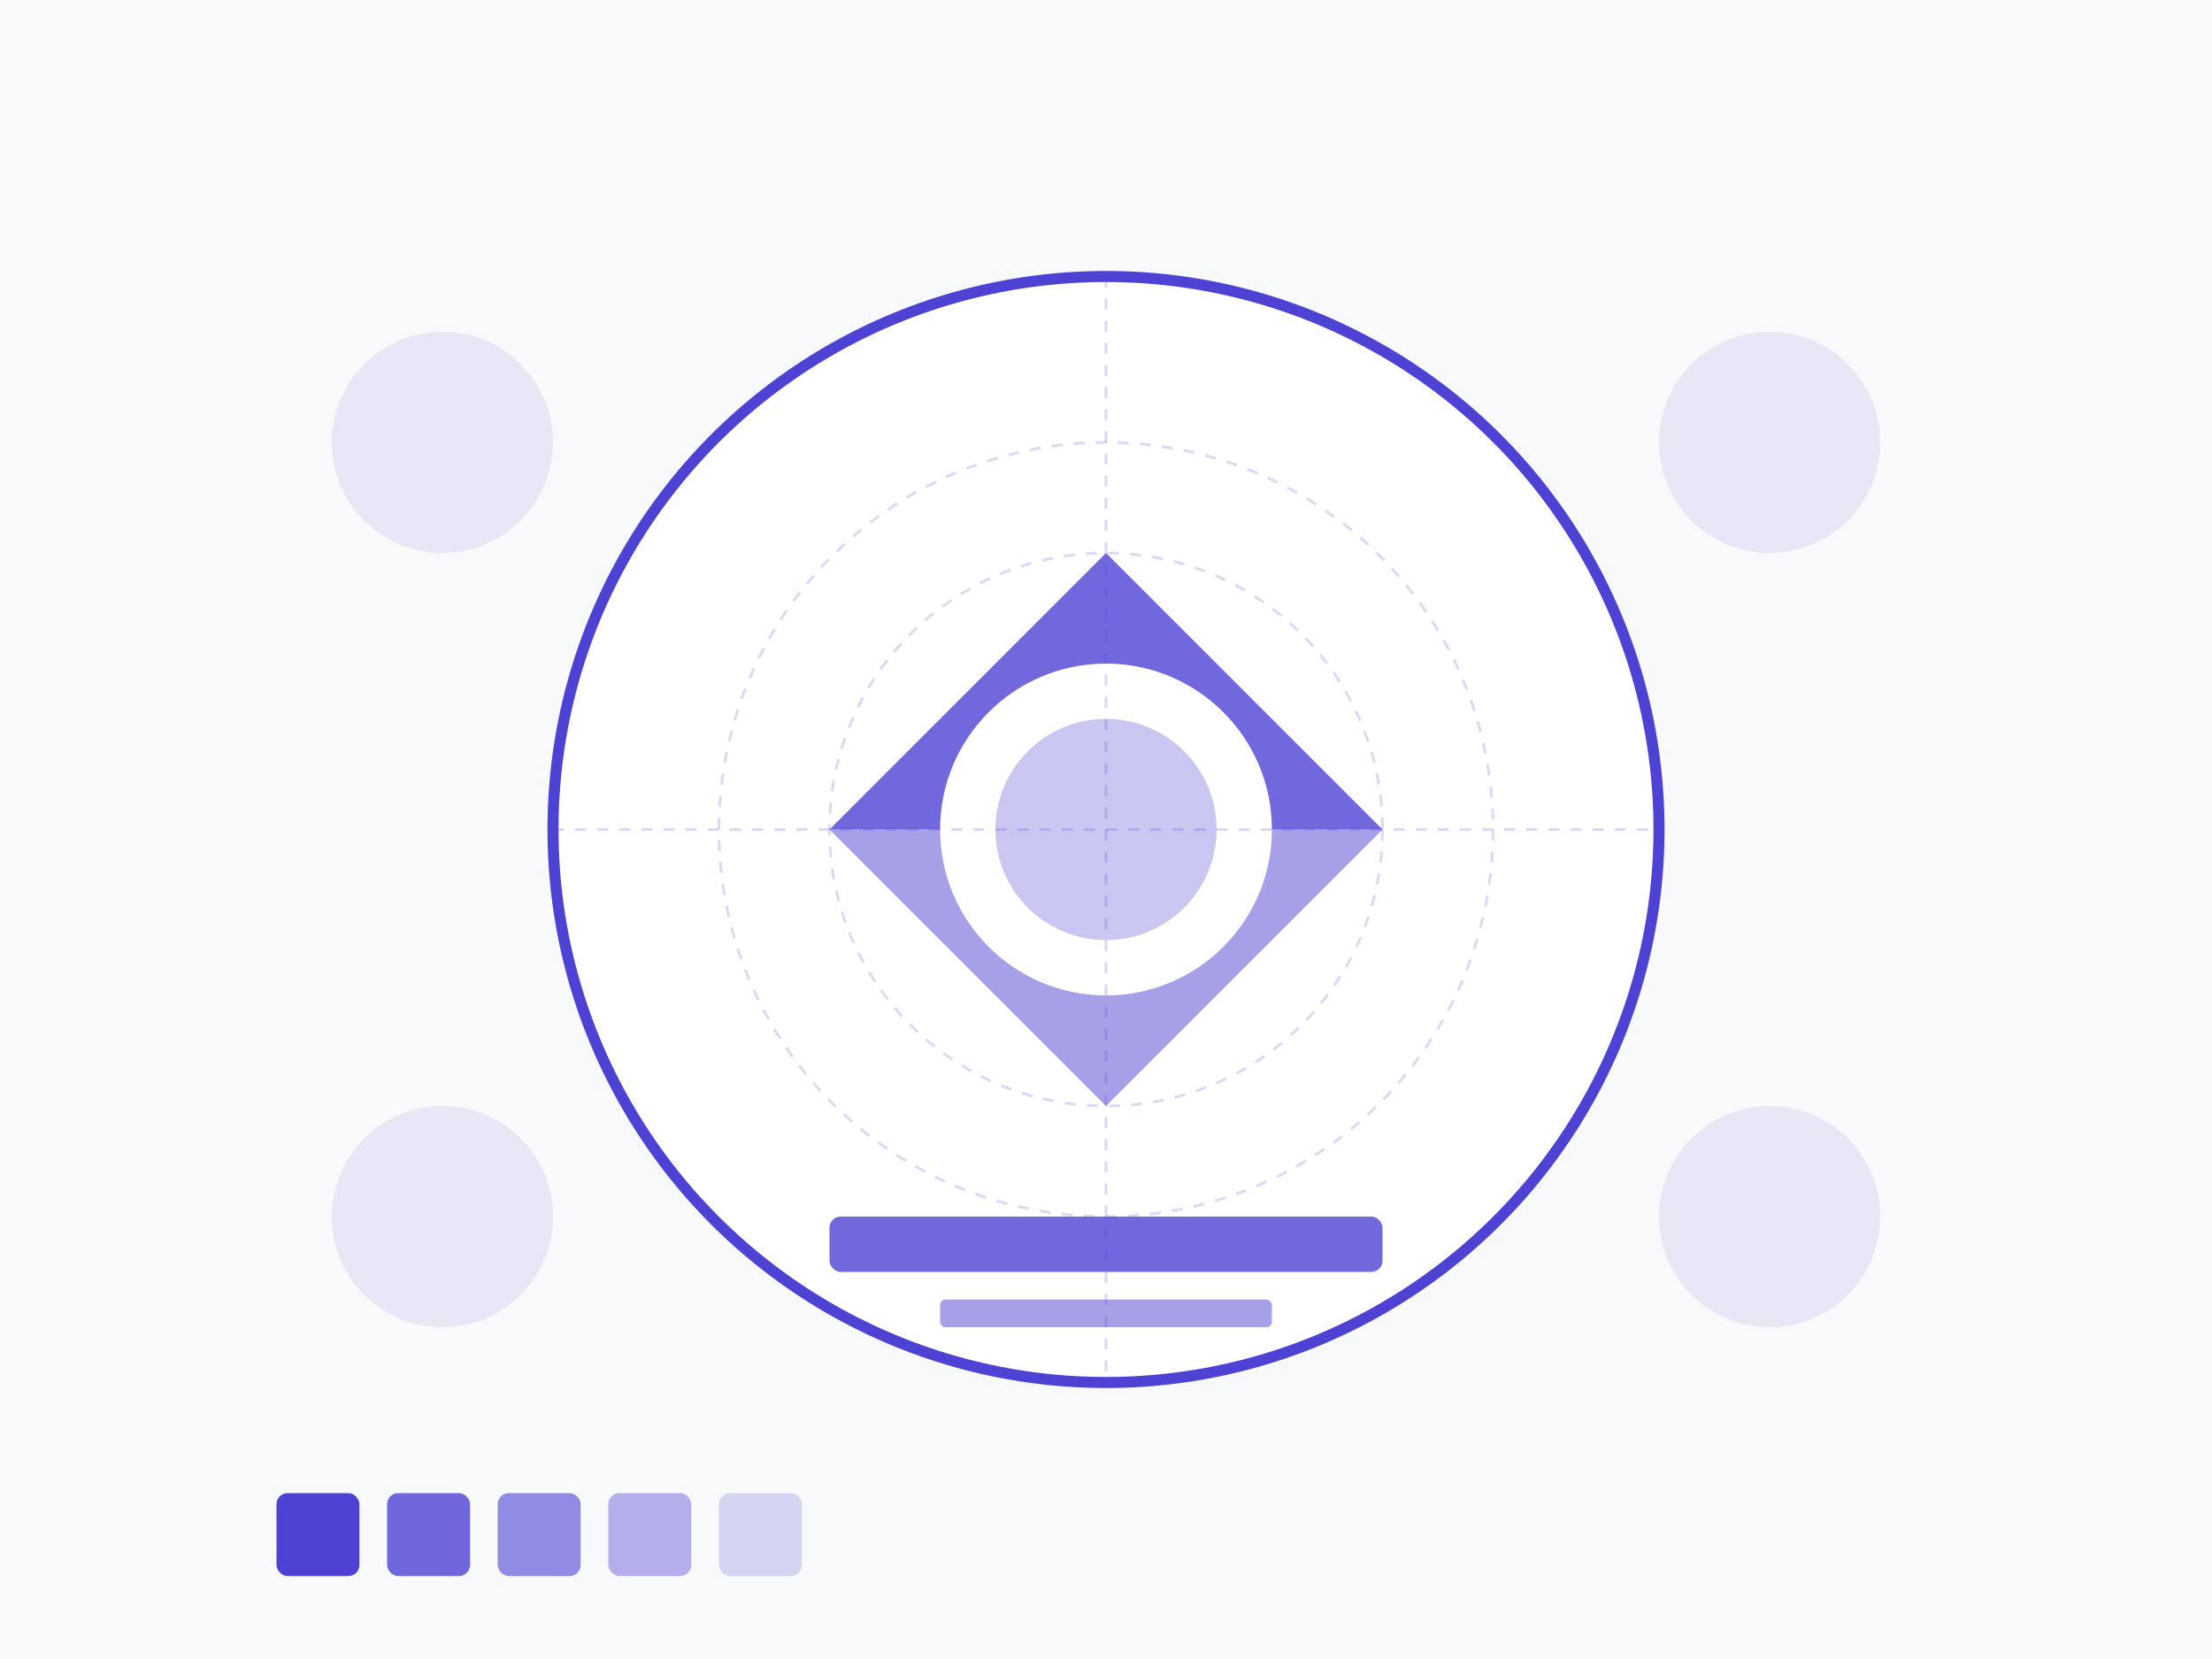 <svg width="400" height="300" viewBox="0 0 400 300" xmlns="http://www.w3.org/2000/svg">
  <!-- Background -->
  <rect width="400" height="300" fill="#f8f9fa" />
  
  <!-- Logo Design Mockup -->
  <circle cx="200" cy="150" r="100" fill="#ffffff" stroke="#4e42d4" stroke-width="2" />
  
  <!-- Logo Elements -->
  <path d="M150 150 L250 150 L200 100 Z" fill="#4e42d4" opacity="0.8" />
  <path d="M150 150 L250 150 L200 200 Z" fill="#4e42d4" opacity="0.5" />
  
  <!-- Abstract Elements -->
  <circle cx="200" cy="150" r="30" fill="#ffffff" />
  <circle cx="200" cy="150" r="20" fill="#4e42d4" opacity="0.3" />
  
  <!-- Company Name -->
  <rect x="150" y="220" width="100" height="10" rx="2" fill="#4e42d4" opacity="0.8" />
  <rect x="170" y="235" width="60" height="5" rx="1" fill="#4e42d4" opacity="0.5" />
  
  <!-- Design Elements -->
  <circle cx="80" cy="80" r="20" fill="#4e42d4" opacity="0.1" />
  <circle cx="320" cy="80" r="20" fill="#4e42d4" opacity="0.1" />
  <circle cx="80" cy="220" r="20" fill="#4e42d4" opacity="0.1" />
  <circle cx="320" cy="220" r="20" fill="#4e42d4" opacity="0.1" />
  
  <!-- Grid Lines -->
  <line x1="100" y1="150" x2="300" y2="150" stroke="#4e42d4" stroke-width="0.5" opacity="0.2" stroke-dasharray="2,2" />
  <line x1="200" y1="50" x2="200" y2="250" stroke="#4e42d4" stroke-width="0.5" opacity="0.2" stroke-dasharray="2,2" />
  
  <!-- Circular Guides -->
  <circle cx="200" cy="150" r="70" fill="none" stroke="#4e42d4" stroke-width="0.5" opacity="0.2" stroke-dasharray="2,2" />
  <circle cx="200" cy="150" r="50" fill="none" stroke="#4e42d4" stroke-width="0.5" opacity="0.2" stroke-dasharray="2,2" />
  
  <!-- Color Palette -->
  <rect x="50" y="270" width="15" height="15" rx="2" fill="#4e42d4" />
  <rect x="70" y="270" width="15" height="15" rx="2" fill="#4e42d4" opacity="0.8" />
  <rect x="90" y="270" width="15" height="15" rx="2" fill="#4e42d4" opacity="0.6" />
  <rect x="110" y="270" width="15" height="15" rx="2" fill="#4e42d4" opacity="0.4" />
  <rect x="130" y="270" width="15" height="15" rx="2" fill="#4e42d4" opacity="0.2" />
</svg>